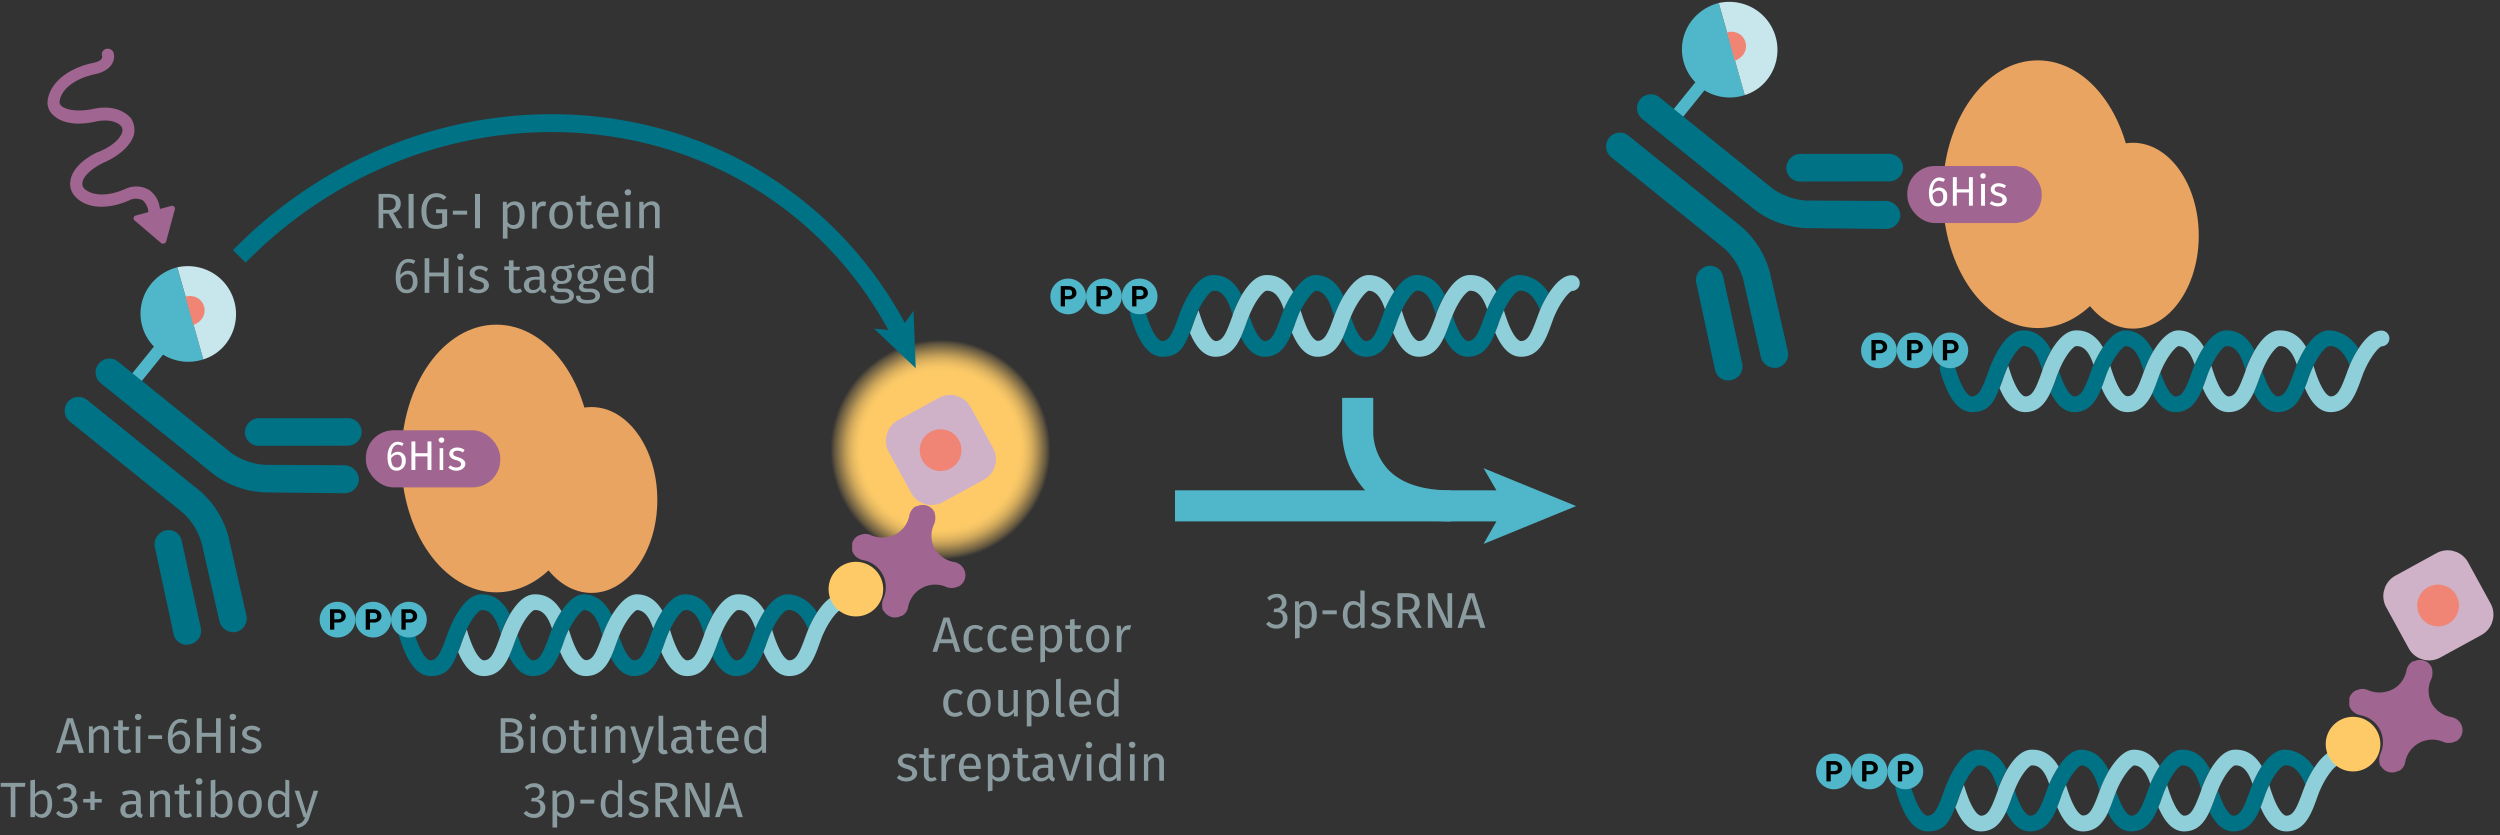 <svg id="Calque_1" data-name="Calque 1" xmlns="http://www.w3.org/2000/svg" xmlns:xlink="http://www.w3.org/1999/xlink" viewBox="0 0 700 233.8"><rect x="0" y="0" width="700" height="233.8" fill="#333333" stroke="none"/><defs><radialGradient id="Dégradé_sans_nom_31" cx="38.48" cy="38.48" r="38.48" gradientUnits="userSpaceOnUse"><stop offset="0.71" stop-color="#fdca67"/><stop offset="0.74" stop-color="#fdca67" stop-opacity="0.98"/><stop offset="0.78" stop-color="#fdca67" stop-opacity="0.91"/><stop offset="0.82" stop-color="#fdca67" stop-opacity="0.81"/><stop offset="0.86" stop-color="#fdca67" stop-opacity="0.66"/><stop offset="0.9" stop-color="#fdca67" stop-opacity="0.48"/><stop offset="0.95" stop-color="#fdca67" stop-opacity="0.25"/><stop offset="0.99" stop-color="#fdca67" stop-opacity="0"/></radialGradient><symbol id="fluorophore-donor-cryptate2" data-name="fluorophore-donor-cryptate2" viewBox="0 0 17.3 25.5"><path d="M1.8,3.3,7.7,7.5l2,1.4,6.2,4.4a8.7,8.7,0,0,1-6.2,3.9v7.2a1.1,1.1,0,0,1-2.2,0V17.1A8.5,8.5,0,0,1,0,8.6,8.9,8.9,0,0,1,1.8,3.3Z" fill="#4fb7c9"/><path d="M1.8,3.3A8.8,8.8,0,0,1,8.6,0a8.7,8.7,0,0,1,8.7,8.6,8.2,8.2,0,0,1-1.4,4.7Z" fill="#c7e7ec"/><path d="M6.3,6.5A2.7,2.7,0,0,1,8.5,5.3a2.6,2.6,0,0,1,2.6,2.6,3.4,3.4,0,0,1-.5,1.7" fill="#f08576"/></symbol><symbol id="antibody-blue" data-name="antibody-blue" viewBox="0 0 51.3 50.3"><path d="M21.2,50.3a2.5,2.5,0,0,1-2.5-2.5V21.5a12.1,12.1,0,0,0-2.1-6L7.5,4.1A2.7,2.7,0,0,1,8,.5a2.6,2.6,0,0,1,3.5.5l9,11.4a16.7,16.7,0,0,1,3.2,9.1V47.8A2.5,2.5,0,0,1,21.2,50.3Z" fill="#007286"/><path d="M12.6,22.5a2.5,2.5,0,0,1-1.9-.9L.6,9.1A2.5,2.5,0,0,1,.9,5.6a2.5,2.5,0,0,1,3.5.3L14.6,18.5a2.5,2.5,0,0,1-.4,3.5A3,3,0,0,1,12.6,22.5Z" fill="#007286"/><path d="M30.1,50.3a2.5,2.5,0,0,1-2.5-2.5V21.5a16.7,16.7,0,0,1,3.2-9.1L39.8,1A2.5,2.5,0,0,1,43.3.5a2.6,2.6,0,0,1,.4,3.6l-9,11.4a12.1,12.1,0,0,0-2.1,6V47.8A2.5,2.5,0,0,1,30.1,50.3Z" fill="#007286"/><path d="M38.6,22.5a2.7,2.7,0,0,1-1.5-.5,2.4,2.4,0,0,1-.4-3.5L46.8,5.9a2.5,2.5,0,0,1,3.5-.3,2.4,2.4,0,0,1,.4,3.5L40.6,21.6A2.5,2.5,0,0,1,38.6,22.5Z" fill="#007286"/></symbol><symbol id="fluorophore-emission-orange" data-name="fluorophore-emission-orange" viewBox="0 0 77 77"><path d="M74.2,52.7a38.5,38.5,0,1,1-21.5-50A38.4,38.4,0,0,1,74.2,52.7Z" fill="url(#Dégradé_sans_nom_31)"/></symbol><symbol id="fluorophore-acceptor-d2" data-name="fluorophore-acceptor-d2" viewBox="0 0 23.7 23.7"><path d="M22.3,15.3l-7,7a4.9,4.9,0,0,1-6.9,0l-7-7a4.9,4.9,0,0,1,0-6.9l7-7a4.9,4.9,0,0,1,6.9,0l7,7A4.9,4.9,0,0,1,22.3,15.3Z" fill="#d0b2c8"/><circle cx="11.8" cy="11.8" r="4.4" fill="#f08576"/></symbol><symbol id="protein-double-tag_2" data-name="protein-double-tag 2" viewBox="0 0 52.7 48.5"><ellipse cx="23.6" cy="24.2" rx="17.2" ry="24.2" fill="#e9a461"/><ellipse cx="40.8" cy="31.7" rx="11.9" ry="16.8" fill="#e9a461"/><rect y="19.1" width="24.3" height="10.32" rx="5" fill="#a06590"/></symbol><symbol id="stimulation" data-name="stimulation" viewBox="0 0 20.1 42.5"><path d="M12.7,20.4h-.3c-3.4-.4-5.3-1.7-5.9-2.7a1.5,1.5,0,0,1-.1-1.3h0s.9-2.1,5-2.3,6.9-1.6,8.1-3.6a3.5,3.5,0,0,0,.3-3.4c-1.5-3.4-5.9-5.3-11.2-5H8.5s-1.9.2-2.1-.8A1.2,1.2,0,0,0,5,0,1.3,1.3,0,0,0,3.9,1.5c.4,2.7,3.3,3.1,4.8,3,4.9-.3,7.9,1.5,8.7,3.4a1.1,1.1,0,0,1,0,1.1c-.6,1-2.8,2.2-6.2,2.4-5.5.3-6.9,3.4-7.2,3.9a4.5,4.5,0,0,0,.3,3.6c1.2,1.9,3.8,3.3,7.3,3.9h.1c3.4.6,5.2,1.9,5.6,2.9a1.5,1.5,0,0,1,0,1.3c-1,1.7-4,3.1-8.6,2.3H8.6a5.3,5.3,0,0,0-4.4,1.6,5.4,5.4,0,0,0-1.1,4.4H.6a.6.6,0,0,0-.5.9l3.5,6a.7.7,0,0,0,1.1.1l4.1-6a.6.6,0,0,0-.5-1H5.6a3.6,3.6,0,0,1,.5-2.7,3.2,3.2,0,0,1,2.3-.8c5.1.9,9.5-.5,11.1-3.6a3.8,3.8,0,0,0,.1-3.6C18.7,22.6,16.2,21.1,12.7,20.4Z" fill="#a06590"/></symbol><symbol id="adn3" data-name="adn3" viewBox="0 0 228.8 41.6"><path d="M108.9,0C101.3,0,97.7,5.6,95,12.3c-.7,1.7-1.4,3.6-2,5.4l-.4,1.1a45.1,45.1,0,0,1-2.1,4.9c-2.9,6.3-6.2,9.8-7.5,9.9h-.5c-5.1,0-7.6-6.4-9.2-11.9v-.2a64.4,64.4,0,0,1-4.6,10c2.4,4.9,6.7,10.1,14,10.1H83c4.6,0,8.5-4,11.4-8.4a56.5,56.5,0,0,0,4.7-9c.5-1.2.8-2.1,1-2.7l.4-1.1c3.1-8.6,4.8-12.4,8.4-12.4.4,0,3.6.4,7.6,12.3l.6-1.5.4-1.1c1-2.8,2-5.6,3.2-8.2C118,4.2,114.2,0,108.9,0Z" fill="#007286"/><path d="M56.9,0C49.3,0,45.7,5.6,43,12.3c-.7,1.7-1.4,3.6-2,5.4l-.4,1.1a45.1,45.1,0,0,1-2.1,4.9c-2.9,6.1-6.2,9.7-7.9,9.9s-6.5-.1-10.4-9.8a50.7,50.7,0,0,1-4.5,8.6c5.5,8.5,12.7,9.2,15,9.2h.7c4.1-.4,7.9-3.9,11-8.4a59.1,59.1,0,0,0,4.7-9l1-2.7.4-1.1C51.6,11.8,53.3,8,56.9,8c.4,0,3.7.4,7.8,13l.9-2.2.4-1.1c.9-2.6,1.9-5.2,3-7.7C66.2,4.5,62.4,0,56.9,0ZM30.7,33.6Z" fill="#007286"/><path d="M228.7,21.3v-.2C226,12.1,221.4,0,212.4,0s-11.2,5.6-13.9,12.3c-.7,1.7-1.4,3.6-2,5.4l-.4,1.1c-.7,1.8-1.3,3.4-2,4.9-3,6.3-6.3,9.8-7.6,9.9H186c-5.1,0-7.6-6.4-9.2-11.9v-.2a64.4,64.4,0,0,1-4.6,10c2.4,4.9,6.7,10.1,14,10.1h.5c9.4,0,15.9-16.7,17.1-20.1l.4-1.1c3.1-8.6,4.8-12.4,8.4-12.4.4,0,4.2.4,8.6,15.4h0a3.9,3.9,0,0,0,5,2.7A4,4,0,0,0,228.7,21.3Z" fill="#007286"/><path d="M160.4,0c-7.6,0-11.2,5.6-13.9,12.3-.7,1.7-1.4,3.6-2,5.4l-.4,1.1a34.8,34.8,0,0,1-2.1,4.8c-2.8,5.7-6.2,9.5-7.6,10-5-.1-7.5-6.4-9.1-11.9l-.2-.6c0-.2-.1-.4-.1-.6l-.4,1a60.1,60.1,0,0,1-4.4,9.4c2.4,5.1,6.7,10.7,14.3,10.7,4.1,0,8.1-3.8,11.3-8.6a54.8,54.8,0,0,0,4.8-8.9,27.7,27.7,0,0,0,1-2.6l.4-1.1c3.1-8.6,4.8-12.4,8.4-12.4.4,0,3.7.4,7.8,13l.9-2.2.4-1.1c.9-2.6,1.9-5.2,3-7.7C169.7,4.5,165.9,0,160.4,0Z" fill="#007286"/><path d="M29.9,0C20.3,0,17.1,9,14,17.7l-.4,1.1a28.8,28.8,0,0,1-1.3,3.1h0c-3,6.6-6.9,11.1-8.4,11.6a4,4,0,0,0,.1,8c4.3,0,8.4-4.1,11.7-9.2a50.7,50.7,0,0,0,4.5-8.6l.9-2.3.4-1.1C24.6,11.8,26.3,8,29.9,8c.4,0,4.1.4,8.6,15.4v.3a45.1,45.1,0,0,0,2.1-4.9l.4-1.1c.6-1.8,1.3-3.7,2-5.4C40.2,5.7,36.1,0,29.9,0Z" fill="#8fcfd9"/><path d="M81.9,0C75.2,0,71.6,4.4,69,10c-1.1,2.5-2.1,5.1-3,7.7l-.4,1.1L64.7,21c-3.2,8-7.3,12.4-8.7,12.6h-.5c-4.3,0-6.8-4.6-8.4-9.4a59.1,59.1,0,0,1-4.7,9c2.5,4.3,6.6,8.4,13.1,8.4H56c5.2,0,9.4-5,12.5-10.1a64.4,64.4,0,0,0,4.6-10v-.2l.3-.9C76.6,11.8,78.3,8,81.9,8c.4,0,4.1.4,8.6,15.4v.3a45.1,45.1,0,0,0,2.1-4.9l.4-1.1c.6-1.8,1.3-3.7,2-5.4C92.2,5.7,88.1,0,81.9,0Z" fill="#8fcfd9"/><path d="M133.4,0c-6.5,0-10.1,4.1-12.7,9.5-1.2,2.6-2.2,5.4-3.2,8.2l-.4,1.1-.6,1.5c-3,7.5-7.4,12.7-9.1,13.3-4.3-.1-6.7-4.7-8.3-9.4a56.5,56.5,0,0,1-4.7,9c2.6,4.4,6.6,8.4,13.1,8.4,4.7,0,9.2-5,12.7-10.7a60.1,60.1,0,0,0,4.4-9.4l.4-1h0c3.1-8.6,4.8-12.4,8.4-12.4.4,0,4.1.4,8.6,15.4v.2a34.8,34.8,0,0,0,2.1-4.8l.4-1.1c.6-1.8,1.3-3.7,2-5.4C143.7,5.7,139.6,0,133.4,0Z" fill="#8fcfd9"/><path d="M185.4,0c-6.7,0-10.3,4.4-12.9,10-1.1,2.5-2.1,5.1-3,7.7l-.4,1.1-.9,2.2c-3.2,8-7.3,12.4-8.7,12.6H159c-4.3,0-6.8-4.6-8.4-9.5a54.8,54.8,0,0,1-4.8,8.9c2.6,4.5,6.7,8.6,13.2,8.6h.5c5.2,0,9.4-5,12.5-10.1a64.4,64.4,0,0,0,4.6-10v-.2l.3-.9c3.1-8.6,4.8-12.4,8.4-12.4.4,0,4.2.4,8.6,15.4h0c0,.1,0,.1.1.2.7-1.5,1.3-3.1,2-4.9l.4-1.1c.6-1.8,1.3-3.7,2-5.4C195.7,5.7,191.6,0,185.4,0Z" fill="#8fcfd9"/></symbol><symbol id="avidine-violet" data-name="avidine-violet" viewBox="0 0 17.7 17.7"><path d="M12.8,6.7a4.2,4.2,0,0,1,0-3.8,2.8,2.8,0,0,0,0-1.8h0A2,2,0,0,0,10.1.2H9.9a2.1,2.1,0,0,0-1,1.4,4.2,4.2,0,0,1-2.2,3,4.6,4.6,0,0,1-3.8.1,2,2,0,0,0-1.7,0H1.1A2,2,0,0,0,.2,7.6h0a2.3,2.3,0,0,0,1.5,1,4.3,4.3,0,0,1,3.1,6.1,2.8,2.8,0,0,0,0,1.8h.1a2,2,0,0,0,2.7.8h.1a1.8,1.8,0,0,0,1-1.4,4.3,4.3,0,0,1,6-3.1,2.3,2.3,0,0,0,1.8-.1h.1a2,2,0,0,0,.8-2.7h0a2.1,2.1,0,0,0-1.5-1.1A4.4,4.4,0,0,1,12.8,6.7Z" fill="#a06590"/></symbol><symbol id="protein-yellow" data-name="protein-yellow" viewBox="0 0 17 17"><circle cx="8.5" cy="8.5" r="8.5" fill="#fdca67"/></symbol><symbol id="assay-nucleoside-triphosphate" data-name="assay-nucleoside-triphosphate" viewBox="0 0 10 10"><circle cx="5" cy="5" r="5" fill="#4fb7c9"/><path d="M4.1,5.8v2H2.9V2.1H5.2a2,2,0,0,1,1.1.3A1.4,1.4,0,0,1,7,3a1.9,1.9,0,0,1,.3,1,1.5,1.5,0,0,1-.6,1.3,2.1,2.1,0,0,1-1.6.5Zm0-.9H5.2l.7-.2A1.4,1.4,0,0,0,6.1,4a1.1,1.1,0,0,0-.2-.6.9.9,0,0,0-.7-.3H4.1Z"/></symbol></defs><path d="M360.2,168.7a2,2,0,0,1-1.8,2.1,2.2,2.2,0,0,1,2.1,2.3,2.9,2.9,0,0,1-3.2,2.9,3.4,3.4,0,0,1-2.8-1.3l.8-.7a2.7,2.7,0,0,0,2,.9,1.7,1.7,0,0,0,1.9-1.8c0-1.3-.7-1.7-1.9-1.7h-.7l.2-1h.4a1.6,1.6,0,0,0,1.7-1.6,1.4,1.4,0,0,0-1.5-1.5,2.5,2.5,0,0,0-1.9.9l-.7-.8a4,4,0,0,1,2.7-1.1A2.4,2.4,0,0,1,360.2,168.7Z" fill="#8b9ca0"/><path d="M368.7,172.1c0,2.2-1,3.9-2.9,3.9a2.2,2.2,0,0,1-1.9-.9v3.5l-1.3.2V168.4h1.1v1a2.7,2.7,0,0,1,2.2-1.1C367.9,168.3,368.7,169.8,368.7,172.1Zm-1.4,0c0-1.9-.5-2.8-1.7-2.8a2.2,2.2,0,0,0-1.7,1.1V174a1.7,1.7,0,0,0,1.6.9C366.7,174.9,367.3,174,367.3,172.1Z" fill="#8b9ca0"/><path d="M370.3,170.9h4V172h-4Z" fill="#8b9ca0"/><path d="M382.1,165.4v10.4H381v-1a2.7,2.7,0,0,1-2.2,1.2c-1.8,0-2.8-1.6-2.8-3.9s1.1-3.8,2.9-3.8a2.4,2.4,0,0,1,2,.9v-3.9Zm-1.3,8.5v-3.7a2.2,2.2,0,0,0-1.7-.9c-1.1,0-1.8.9-1.8,2.8s.6,2.8,1.7,2.8A2.2,2.2,0,0,0,380.8,173.9Z" fill="#8b9ca0"/><path d="M389.2,169.1l-.5.8a3.5,3.5,0,0,0-1.9-.6c-.9,0-1.4.4-1.4.9s.4.9,1.6,1.2,2.4,1,2.4,2.3-1.4,2.3-2.9,2.3a4.1,4.1,0,0,1-2.8-1l.7-.8a3.1,3.1,0,0,0,2.1.7c1,0,1.6-.4,1.6-1.1s-.4-1-1.8-1.4-2.2-1.1-2.2-2.1,1.1-2,2.6-2A3.9,3.9,0,0,1,389.2,169.1Z" fill="#8b9ca0"/><path d="M394.2,171.7h-1.5v4.1h-1.4v-9.7h2.6c2.4,0,3.6,1,3.6,2.8a2.6,2.6,0,0,1-2,2.6l2.6,4.3h-1.6Zm-.2-1c1.4,0,2.1-.5,2.1-1.8s-.7-1.7-2.2-1.7h-1.2v3.5Z" fill="#8b9ca0"/><path d="M406.6,175.8h-1.8l-3.9-8.2c0,.8.2,2,.2,3.8v4.4h-1.3v-9.7h1.7l4,8.3c0-.3-.2-1.8-.2-3v-5.3h1.3Z" fill="#8b9ca0"/><path d="M413.8,173.4h-3.7l-.7,2.4h-1.3l3-9.7h1.7l3.1,9.7h-1.4Zm-.3-1.1-1.5-5-1.6,5Z" fill="#8b9ca0"/><polygon points="441.3 141.7 415.4 131.1 419 137.3 329 137.3 329 146 419 146 415.4 152.3 441.3 141.7" fill="#4fb7c9"/><path d="M406.3,146c-10.4,0-18.4-2.8-23.8-8.4a25.1,25.1,0,0,1-6.7-16.7v-9.5h8.7v9.7a15.9,15.9,0,0,0,4.3,10.5c3.7,3.8,9.6,5.7,17.5,5.7Z" fill="#4fb7c9"/><path d="M21.4,208.4H17.7l-.7,2.4H15.7l3.1-9.7h1.6l3.1,9.7H22.1Zm-.3-1.1-1.5-5.1-1.5,5.1Z" fill="#8b9ca0"/><path d="M30.5,205.5v5.3H29.2v-5.1c0-1.1-.4-1.5-1.1-1.5s-1.4.6-1.9,1.3v5.3H24.9v-7.4H26v1.1a2.6,2.6,0,0,1,2.3-1.3A2.1,2.1,0,0,1,30.5,205.5Z" fill="#8b9ca0"/><path d="M36.8,210.4a2.7,2.7,0,0,1-1.7.6,1.9,1.9,0,0,1-2-2.1v-4.5H31.8v-1h1.3v-1.7h1.3v1.8h1.8l-.2,1H34.4v4.4c0,.7.2,1.1.9,1.1l1-.3Z" fill="#8b9ca0"/><path d="M39.6,200.7a.9.9,0,0,1-.9.9.8.8,0,0,1-.9-.9c0-.5.3-.8.9-.8A.8.8,0,0,1,39.6,200.7Zm-.3,10.1H38v-7.4h1.3Z" fill="#8b9ca0"/><path d="M41.5,205.9h3.9v1H41.5Z" fill="#8b9ca0"/><path d="M53.2,207.6a3.1,3.1,0,0,1-3,3.4c-2.3,0-3.2-1.9-3.2-4.6s1.4-5.1,3.6-5.1a3.8,3.8,0,0,1,1.9.5l-.5.9a2.3,2.3,0,0,0-1.4-.4c-1.4,0-2.2,1.4-2.3,3.6a2.7,2.7,0,0,1,2.3-1.3A2.7,2.7,0,0,1,53.2,207.6Zm-1.3,0c0-1.4-.7-2-1.5-2a2.7,2.7,0,0,0-2.1,1.3c.1,2.1.6,3,1.9,3S51.9,209,51.9,207.6Z" fill="#8b9ca0"/><path d="M60.5,206.3h-4v4.5H55.1v-9.7h1.4v4.1h4v-4.1h1.3v9.7H60.5Z" fill="#8b9ca0"/><path d="M66.1,200.7a.9.9,0,0,1-.9.9.8.8,0,0,1-.9-.9c0-.5.3-.8.9-.8A.8.8,0,0,1,66.1,200.7Zm-.3,10.1H64.5v-7.4h1.3Z" fill="#8b9ca0"/><path d="M72.9,204.1l-.5.8a3.5,3.5,0,0,0-1.9-.6c-.9,0-1.4.3-1.4.9s.4.9,1.6,1.2,2.5,1,2.5,2.3-1.5,2.3-3,2.3a4.2,4.2,0,0,1-2.7-1l.6-.8a3.1,3.1,0,0,0,2.1.7c1,0,1.6-.4,1.6-1.1s-.4-1-1.8-1.4-2.2-1.1-2.2-2.1,1.1-2.1,2.6-2.1A3.5,3.5,0,0,1,72.9,204.1Z" fill="#8b9ca0"/><path d="M7,220.3H4.3v8.5H3v-8.5H.2v-1.1H7.1Z" fill="#8b9ca0"/><path d="M14.6,225.1c0,2.3-1.1,3.9-2.9,3.9a2.4,2.4,0,0,1-1.9-1v.8H8.5V218.5l1.3-.2v4.1a2.5,2.5,0,0,1,2.1-1.1C13.6,221.3,14.6,222.7,14.6,225.1Zm-1.3,0c0-2.1-.7-2.8-1.8-2.8a2.3,2.3,0,0,0-1.7,1.1V227a2,2,0,0,0,1.6,1C12.5,228,13.3,227.1,13.3,225.1Z" fill="#8b9ca0"/><path d="M21.4,221.7a2.2,2.2,0,0,1-1.9,2.2,2.2,2.2,0,0,1,2.2,2.2,2.9,2.9,0,0,1-3.2,2.9,3.3,3.3,0,0,1-2.8-1.3l.7-.7a2.5,2.5,0,0,0,2,.9,1.7,1.7,0,0,0,1.9-1.8c0-1.3-.7-1.7-1.8-1.7h-.7v-1h.5a1.5,1.5,0,0,0,1.7-1.6c0-.9-.6-1.4-1.6-1.4a2.5,2.5,0,0,0-1.9.8l-.7-.8a4,4,0,0,1,2.7-1.1C20.4,219.3,21.4,220.4,21.4,221.7Z" fill="#8b9ca0"/><path d="M26.5,223.7h2v1h-2v2.1H25.3v-2.1h-2v-1h2v-2.1h1.2Z" fill="#8b9ca0"/><path d="M40,228.1l-.3.9a1.6,1.6,0,0,1-1.5-1.1A2.4,2.4,0,0,1,36,229a2.1,2.1,0,0,1-2.3-2.2c0-1.6,1.2-2.5,3.2-2.5h1.2v-.5c0-1.1-.6-1.5-1.6-1.5l-2,.4-.3-.9a6,6,0,0,1,2.6-.5c1.7,0,2.6.9,2.6,2.4v3.4C39.4,227.7,39.6,228,40,228.1Zm-1.9-1.2v-1.7h-1c-1.4,0-2,.5-2,1.5s.4,1.3,1.2,1.3A1.9,1.9,0,0,0,38.1,226.9Z" fill="#8b9ca0"/><path d="M47.6,223.5v5.3H46.3v-5.1c0-1.1-.5-1.4-1.2-1.4a2.3,2.3,0,0,0-1.9,1.3v5.2H42v-7.4h1.1v1.1a2.7,2.7,0,0,1,2.2-1.2A2,2,0,0,1,47.6,223.5Z" fill="#8b9ca0"/><path d="M53.8,228.5a3,3,0,0,1-1.6.5,1.8,1.8,0,0,1-2-2.1v-4.5H48.9v-1h1.3v-1.6l1.3-.2v1.8h1.7v1H51.5v4.4c0,.8.2,1.1.9,1.1a1.6,1.6,0,0,0,.9-.3Z" fill="#8b9ca0"/><path d="M56.7,218.8a.9.9,0,0,1-1,.9.9.9,0,0,1,0-1.8A.9.9,0,0,1,56.7,218.8Zm-.3,10H55.1v-7.4h1.3Z" fill="#8b9ca0"/><path d="M65.1,225.1c0,2.3-1.1,3.9-2.9,3.9a2.6,2.6,0,0,1-2-1v.8H59V218.5l1.3-.2v4.1a2.5,2.5,0,0,1,2.1-1.1C64,221.3,65.1,222.7,65.1,225.1Zm-1.4,0c0-2.1-.7-2.8-1.7-2.8a2.1,2.1,0,0,0-1.7,1.1V227a1.8,1.8,0,0,0,1.6,1C63,228,63.7,227.1,63.7,225.1Z" fill="#8b9ca0"/><path d="M73.3,225.1c0,2.3-1.2,3.9-3.3,3.9s-3.3-1.5-3.3-3.9,1.2-3.8,3.3-3.8S73.3,222.8,73.3,225.1Zm-5.2,0c0,2,.7,2.9,1.9,2.9s1.9-.9,1.9-2.9-.7-2.8-1.9-2.8S68.1,223.2,68.1,225.1Z" fill="#8b9ca0"/><path d="M81,218.5v10.3H79.9v-1a2.6,2.6,0,0,1-2.1,1.2c-1.8,0-2.8-1.5-2.8-3.8s1.1-3.9,2.9-3.9a2.9,2.9,0,0,1,2,.9v-3.9Zm-1.2,8.4v-3.6a2.2,2.2,0,0,0-1.7-1c-1.2,0-1.8.9-1.8,2.8s.6,2.9,1.6,2.9A2.1,2.1,0,0,0,79.8,226.9Z" fill="#8b9ca0"/><path d="M86.6,228.9a3.8,3.8,0,0,1-3.4,2.9l-.2-1a2.5,2.5,0,0,0,2.4-2H85l-2.5-7.4h1.3l2,6.5,2-6.5h1.3Z" fill="#8b9ca0"/><path d="M146.6,208c0,2.1-1.5,2.8-3.8,2.8h-2.6v-9.7h2.2c2.4,0,3.8.8,3.8,2.5a2.1,2.1,0,0,1-1.8,2.1C145.5,205.9,146.6,206.4,146.6,208Zm-5.1-5.8v3h1.4c1.1,0,2-.5,2-1.5s-.9-1.5-2.3-1.5Zm3.7,5.8c0-1.3-1-1.8-2.1-1.8h-1.6v3.5h1.3C144.2,209.7,145.2,209.4,145.2,208Z" fill="#8b9ca0"/><path d="M150.1,200.7a.9.9,0,1,1-1.8,0,.9.9,0,0,1,1.8,0Zm-.3,10.1h-1.2v-7.4h1.2Z" fill="#8b9ca0"/><path d="M158.5,207.1c0,2.3-1.2,3.9-3.3,3.9s-3.3-1.6-3.3-3.9,1.2-3.9,3.3-3.9S158.5,204.7,158.5,207.1Zm-5.2,0c0,1.9.7,2.8,1.9,2.8s1.9-.9,1.9-2.8-.6-2.8-1.9-2.8S153.3,205.2,153.3,207.1Z" fill="#8b9ca0"/><path d="M164.4,210.4a2.7,2.7,0,0,1-1.7.6,1.9,1.9,0,0,1-2-2.1v-4.5h-1.3v-1h1.3v-1.7H162v1.8h1.8l-.2,1H162v4.4c0,.7.2,1.1.9,1.1l1-.3Z" fill="#8b9ca0"/><path d="M167.2,200.7a.9.9,0,0,1-.9.9.8.8,0,0,1-.9-.9c0-.5.3-.8.9-.8A.8.8,0,0,1,167.2,200.7Zm-.3,10.1h-1.3v-7.4h1.3Z" fill="#8b9ca0"/><path d="M175.1,205.5v5.3h-1.3v-5.1c0-1.1-.4-1.5-1.1-1.5a2.5,2.5,0,0,0-1.9,1.3v5.3h-1.3v-7.4h1.1v1.1a2.6,2.6,0,0,1,2.3-1.3A2.1,2.1,0,0,1,175.1,205.5Z" fill="#8b9ca0"/><path d="M180.6,210.8a3.8,3.8,0,0,1-3.4,3l-.2-1a2.7,2.7,0,0,0,2.4-2h-.5l-2.4-7.4h1.3l2,6.4,1.9-6.4h1.4Z" fill="#8b9ca0"/><path d="M184.4,209.3v-8.9h1.3v9c0,.4.1.6.5.6h.4l.4.9a1.9,1.9,0,0,1-1,.3A1.5,1.5,0,0,1,184.4,209.3Z" fill="#8b9ca0"/><path d="M194.2,210.1l-.3.9a1.6,1.6,0,0,1-1.5-1.2,2.5,2.5,0,0,1-2.2,1.2,2.2,2.2,0,0,1-2.3-2.3c0-1.6,1.2-2.4,3.2-2.4h1.2v-.6c0-1-.5-1.4-1.6-1.4a5.8,5.8,0,0,0-2,.4l-.3-1a8,8,0,0,1,2.6-.5c1.8,0,2.6.9,2.6,2.5v3.4A.9.9,0,0,0,194.2,210.1Zm-1.9-1.3v-1.7h-1c-1.3,0-2,.5-2,1.6s.4,1.3,1.2,1.3A1.9,1.9,0,0,0,192.3,208.8Z" fill="#8b9ca0"/><path d="M199.9,210.4a2.5,2.5,0,0,1-1.6.6,1.9,1.9,0,0,1-2-2.1v-4.5H195v-1h1.3v-1.7h1.3v1.8h1.7v1h-1.6v4.4c0,.7.2,1.1.9,1.1a1.6,1.6,0,0,0,.9-.3Z" fill="#8b9ca0"/><path d="M206.8,207.5h-4.7c.1,1.7.9,2.4,2,2.4a3.3,3.3,0,0,0,1.9-.6l.6.7a4.2,4.2,0,0,1-2.6,1c-2.1,0-3.3-1.5-3.3-3.8s1.2-4,3.1-4,3,1.4,3,3.7Zm-1.2-1c0-1.4-.6-2.2-1.8-2.2s-1.6.6-1.7,2.3h3.5Z" fill="#8b9ca0"/><path d="M214.5,200.4v10.4h-1.1v-1a2.7,2.7,0,0,1-2.2,1.2c-1.8,0-2.8-1.6-2.8-3.9s1.1-3.9,2.9-3.9a2.7,2.7,0,0,1,2,.9v-3.8Zm-1.3,8.4v-3.6a1.9,1.9,0,0,0-1.7-.9c-1.1,0-1.8.9-1.8,2.8s.6,2.8,1.7,2.8A2.1,2.1,0,0,0,213.2,208.8Z" fill="#8b9ca0"/><path d="M152.4,221.7a2.2,2.2,0,0,1-1.9,2.2,2.2,2.2,0,0,1,2.2,2.2,2.9,2.9,0,0,1-3.2,2.9,3.6,3.6,0,0,1-2.9-1.3l.8-.7a2.5,2.5,0,0,0,2,.9,1.7,1.7,0,0,0,1.9-1.8c0-1.3-.7-1.7-1.8-1.7h-.8l.2-1h.5a1.5,1.5,0,0,0,1.7-1.6c0-.9-.6-1.4-1.6-1.4a2.5,2.5,0,0,0-1.9.8l-.7-.8a4,4,0,0,1,2.7-1.1C151.4,219.3,152.4,220.4,152.4,221.7Z" fill="#8b9ca0"/><path d="M160.8,225.1c0,2.3-1,3.9-2.9,3.9a2.6,2.6,0,0,1-1.9-.8v3.5h-1.3V221.4h1.1v1a2.9,2.9,0,0,1,2.2-1.1C160.1,221.3,160.8,222.8,160.8,225.1Zm-1.4,0c0-1.9-.5-2.8-1.6-2.8a2.5,2.5,0,0,0-1.8,1.1V227a1.9,1.9,0,0,0,1.6.9C158.8,227.9,159.4,227.1,159.4,225.1Z" fill="#8b9ca0"/><path d="M162.5,223.9h3.9V225h-3.9Z" fill="#8b9ca0"/><path d="M174.2,218.5v10.3h-1.1v-1a2.6,2.6,0,0,1-2.1,1.2c-1.8,0-2.8-1.5-2.8-3.8s1.1-3.9,2.9-3.9a2.9,2.9,0,0,1,2,.9v-3.9Zm-1.2,8.4v-3.6a2.2,2.2,0,0,0-1.8-1c-1.1,0-1.7.9-1.7,2.8s.6,2.9,1.6,2.9A2.1,2.1,0,0,0,173,226.9Z" fill="#8b9ca0"/><path d="M181.4,222.1l-.6.8a3.3,3.3,0,0,0-1.9-.6c-.8,0-1.4.4-1.4,1s.4.8,1.6,1.2,2.5,1,2.5,2.3-1.4,2.2-2.9,2.2a3.8,3.8,0,0,1-2.8-1l.7-.8a3,3,0,0,0,2,.8c1,0,1.6-.5,1.6-1.2s-.3-1-1.8-1.3-2.2-1.2-2.2-2.2,1.1-2,2.7-2A4.1,4.1,0,0,1,181.4,222.1Z" fill="#8b9ca0"/><path d="M186.3,224.7h-1.5v4.1h-1.3v-9.6H186c2.4,0,3.7.9,3.7,2.7a2.5,2.5,0,0,1-2.1,2.6l2.6,4.3h-1.6Zm-.2-1c1.4,0,2.2-.5,2.2-1.8s-.7-1.7-2.3-1.7h-1.2v3.5Z" fill="#8b9ca0"/><path d="M198.7,228.8h-1.8l-3.9-8.2a30.5,30.5,0,0,1,.2,3.8v4.4h-1.3v-9.6h1.8l3.9,8.2c0-.2-.1-1.8-.1-3v-5.2h1.2Z" fill="#8b9ca0"/><path d="M205.9,226.4h-3.6l-.8,2.4h-1.3l3.1-9.6H205l3,9.6h-1.4Zm-.3-1.1-1.5-5-1.5,5Z" fill="#8b9ca0"/><path d="M108.8,59.8h-1.5v4.1H106V54.3h2.5c2.4,0,3.7.9,3.7,2.7a2.5,2.5,0,0,1-2.1,2.6l2.6,4.3h-1.6Zm-.2-1c1.4,0,2.2-.5,2.2-1.8s-.7-1.7-2.3-1.7h-1.2v3.5Z" fill="#8b9ca0"/><path d="M115.8,63.9h-1.4V54.3h1.4Z" fill="#8b9ca0"/><path d="M125,55.2l-.8.8a2.6,2.6,0,0,0-2.1-.8c-1.4,0-2.7,1-2.7,3.9s.9,3.9,2.6,3.9a3.7,3.7,0,0,0,1.8-.4V59.7h-1.7V58.6h3.1v4.6a5.4,5.4,0,0,1-3.1.9c-2.5,0-4.1-1.7-4.1-5s2-5,4.2-5A4,4,0,0,1,125,55.2Z" fill="#8b9ca0"/><path d="M126.8,59h4v1.1h-4Z" fill="#8b9ca0"/><path d="M134.4,63.9H133V54.3h1.4Z" fill="#8b9ca0"/><path d="M146.9,60.2c0,2.3-1,3.9-2.9,3.9a2.4,2.4,0,0,1-1.9-.8v3.5h-1.3V56.5h1.1v1a2.7,2.7,0,0,1,2.2-1.1C146.1,56.4,146.9,57.9,146.9,60.2Zm-1.4,0c0-1.9-.6-2.8-1.7-2.8a2.5,2.5,0,0,0-1.7,1.1v3.6a1.7,1.7,0,0,0,1.6.9C144.9,63,145.5,62.2,145.5,60.2Z" fill="#8b9ca0"/><path d="M152.9,56.5l-.2,1.2H152c-.9,0-1.4.7-1.7,2.1v4.2H149V56.5h1.1V58a2.1,2.1,0,0,1,2-1.6Z" fill="#8b9ca0"/><path d="M160.4,60.2c0,2.3-1.2,3.9-3.3,3.9s-3.3-1.5-3.3-3.9,1.3-3.8,3.4-3.8S160.4,57.9,160.4,60.2Zm-5.2,0c0,2,.7,2.9,1.9,2.9s1.9-.9,1.9-2.9-.6-2.8-1.8-2.8S155.2,58.3,155.2,60.2Z" fill="#8b9ca0"/><path d="M166.3,63.6a3.1,3.1,0,0,1-1.7.5,1.9,1.9,0,0,1-2-2.1V57.5h-1.2v-1h1.2V54.9l1.3-.2v1.8h1.8l-.2,1h-1.6v4.4c0,.8.3,1.1.9,1.1l1-.3Z" fill="#8b9ca0"/><path d="M173.2,60.7h-4.7c.1,1.7.9,2.3,1.9,2.3a3.6,3.6,0,0,0,2-.6l.5.8a4.3,4.3,0,0,1-2.6.9c-2,0-3.2-1.5-3.2-3.8s1.1-3.9,3-3.9,3.1,1.4,3.1,3.6Zm-1.3-1.1c0-1.4-.6-2.2-1.7-2.2s-1.7.7-1.7,2.3h3.4Z" fill="#8b9ca0"/><path d="M176.7,53.9c0,.5-.3.8-.9.8a.8.8,0,0,1-.9-.8.9.9,0,0,1,.9-.9A.8.8,0,0,1,176.7,53.9Zm-.2,10h-1.3V56.5h1.3Z" fill="#8b9ca0"/><path d="M184.7,58.6v5.3h-1.3V58.8c0-1.1-.5-1.4-1.2-1.4a2.3,2.3,0,0,0-1.9,1.3v5.2H179V56.5h1.2v1.1a2.7,2.7,0,0,1,2.2-1.2A2,2,0,0,1,184.7,58.6Z" fill="#8b9ca0"/><path d="M116.9,78.8a3,3,0,0,1-3,3.3c-2.3,0-3.1-1.8-3.1-4.5s1.3-5.1,3.5-5.1a4.2,4.2,0,0,1,2,.5l-.5.9a2.8,2.8,0,0,0-1.5-.4c-1.4,0-2.2,1.4-2.2,3.5a2.6,2.6,0,0,1,2.2-1.2C115.7,75.8,116.9,76.8,116.9,78.8Zm-1.3,0c0-1.5-.6-2-1.5-2a2.4,2.4,0,0,0-2,1.3c0,2.1.6,3,1.8,3S115.6,80.2,115.6,78.8Z" fill="#8b9ca0"/><path d="M124.3,77.4h-4.1V82h-1.3V72.3h1.3v4h4.1v-4h1.3V82h-1.3Z" fill="#8b9ca0"/><path d="M129.8,71.9a.8.8,0,0,1-.9.9.9.9,0,1,1,0-1.8A.8.8,0,0,1,129.8,71.9ZM129.6,82h-1.3V74.6h1.3Z" fill="#8b9ca0"/><path d="M136.7,75.3l-.6.8a2.8,2.8,0,0,0-1.9-.7c-.8,0-1.3.4-1.3,1s.4.9,1.6,1.2,2.4,1,2.4,2.3-1.4,2.2-2.9,2.2a4.2,4.2,0,0,1-2.8-.9l.7-.8a3.8,3.8,0,0,0,2.1.7c.9,0,1.5-.4,1.5-1.1s-.3-1-1.7-1.4-2.3-1.1-2.3-2.2,1.2-2,2.7-2A3.7,3.7,0,0,1,136.7,75.3Z" fill="#8b9ca0"/><path d="M146.2,81.6a2.6,2.6,0,0,1-1.7.5,1.9,1.9,0,0,1-2-2.1V75.6h-1.3v-1h1.3V72.9h1.3v1.8h1.8l-.2,1h-1.6V80c0,.7.2,1.1.9,1.1l1-.3Z" fill="#8b9ca0"/><path d="M153,81.2l-.3.9c-.7-.1-1.2-.3-1.4-1.1a2.5,2.5,0,0,1-2.2,1.1,2.2,2.2,0,0,1-2.4-2.2c0-1.6,1.2-2.4,3.3-2.4h1.1v-.6c0-1-.5-1.4-1.5-1.4a5.1,5.1,0,0,0-2,.4l-.4-1a9.1,9.1,0,0,1,2.6-.5c1.8,0,2.6.9,2.6,2.5v3.3C152.4,80.9,152.6,81.1,153,81.2ZM151.1,80V78.3h-1c-1.3,0-2,.5-2,1.5s.4,1.4,1.3,1.4A1.9,1.9,0,0,0,151.1,80Z" fill="#8b9ca0"/><path d="M161,74.9a7.2,7.2,0,0,1-2.2.2,2,2,0,0,1,1.3,1.9c0,1.5-1,2.5-2.8,2.5h-.9a.8.8,0,0,0-.4.7c0,.3.2.6,1,.6h1.2c1.5,0,2.5.8,2.5,2s-1.2,2.2-3.5,2.2-3.1-.7-3.1-2.2h1.1c0,.8.4,1.2,2,1.2s2.2-.4,2.2-1.1-.6-1.1-1.5-1.1h-1.2c-1.3,0-1.9-.6-1.9-1.4a1.9,1.9,0,0,1,.8-1.3,2.1,2.1,0,0,1-1.2-2,2.6,2.6,0,0,1,2.8-2.6,6.8,6.8,0,0,0,3.4-.6ZM155.7,77a1.5,1.5,0,0,0,1.6,1.7c1,0,1.5-.7,1.5-1.7s-.5-1.7-1.6-1.7S155.7,76,155.7,77Z" fill="#8b9ca0"/><path d="M168.3,74.9a7.8,7.8,0,0,1-2.2.2,2,2,0,0,1,1.3,1.9c0,1.5-1,2.5-2.8,2.5h-.9a.7.7,0,0,0-.4.7c0,.3.2.6,1,.6h1.1c1.5,0,2.6.8,2.6,2s-1.2,2.2-3.5,2.2-3.2-.7-3.2-2.2h1.2c0,.8.4,1.2,2,1.2s2.2-.4,2.2-1.1-.6-1.1-1.5-1.1H164c-1.3,0-1.9-.6-1.9-1.4a1.9,1.9,0,0,1,.8-1.3,2.1,2.1,0,0,1-1.2-2,2.6,2.6,0,0,1,2.8-2.6,7.1,7.1,0,0,0,3.4-.6ZM163,77c0,1,.5,1.7,1.5,1.7a1.6,1.6,0,0,0,1.6-1.7c0-1.1-.5-1.7-1.6-1.7S163,76,163,77Z" fill="#8b9ca0"/><path d="M175.1,78.7h-4.7c.2,1.7,1,2.4,2,2.4a2.8,2.8,0,0,0,1.9-.7l.6.8a3.9,3.9,0,0,1-2.6.9c-2,0-3.2-1.4-3.2-3.7s1.1-4,3-4,3.1,1.4,3.1,3.7A1.3,1.3,0,0,1,175.1,78.7Zm-1.2-1c0-1.5-.6-2.3-1.7-2.3s-1.7.7-1.8,2.4h3.5Z" fill="#8b9ca0"/><path d="M182.9,71.6V82h-1.2V80.9a2.4,2.4,0,0,1-2.1,1.2c-1.8,0-2.8-1.5-2.8-3.8s1.1-3.9,2.9-3.9a2.9,2.9,0,0,1,2,.9V71.5ZM181.6,80V76.4a2.2,2.2,0,0,0-1.7-1c-1.2,0-1.8,1-1.8,2.9s.6,2.8,1.6,2.8A2.1,2.1,0,0,0,181.6,80Z" fill="#8b9ca0"/><path d="M266.8,180.1h-3.7l-.7,2.4h-1.3l3.1-9.6h1.6l3.1,9.6h-1.4Zm-.3-1.1-1.5-5-1.5,5Z" fill="#8b9ca0"/><path d="M275.3,175.8l-.6.8a2.5,2.5,0,0,0-1.6-.6c-1.2,0-1.9.9-1.9,2.9s.7,2.7,1.9,2.7a2.7,2.7,0,0,0,1.6-.6l.6.9a3.8,3.8,0,0,1-2.3.8c-2,0-3.2-1.4-3.2-3.8S271,175,273,175A3.2,3.2,0,0,1,275.3,175.8Z" fill="#8b9ca0"/><path d="M282,175.8l-.6.8a2.5,2.5,0,0,0-1.6-.6c-1.2,0-1.9.9-1.9,2.9s.7,2.7,1.9,2.7a2.7,2.7,0,0,0,1.6-.6l.6.9a3.8,3.8,0,0,1-2.3.8c-2,0-3.2-1.4-3.2-3.8s1.2-3.9,3.2-3.9A3.2,3.2,0,0,1,282,175.8Z" fill="#8b9ca0"/><path d="M289.3,179.3h-4.7c.1,1.7.9,2.3,2,2.3a3.5,3.5,0,0,0,1.9-.6l.5.8a4.2,4.2,0,0,1-2.5.9c-2.1,0-3.3-1.5-3.3-3.8s1.2-3.9,3.1-3.9,3,1.3,3,3.6Zm-1.3-1.1c0-1.4-.5-2.2-1.7-2.2s-1.6.7-1.7,2.3H288Z" fill="#8b9ca0"/><path d="M297.4,178.8c0,2.3-1,3.9-2.9,3.9a2.3,2.3,0,0,1-1.9-.9v3.5l-1.3.2V175.1h1.1v1a2.8,2.8,0,0,1,2.2-1.1C296.6,175,297.4,176.5,297.4,178.8Zm-1.4,0c0-1.9-.5-2.8-1.6-2.8a2.2,2.2,0,0,0-1.8,1.1v3.6a1.8,1.8,0,0,0,1.6.9C295.4,181.6,296,180.7,296,178.8Z" fill="#8b9ca0"/><path d="M303.3,182.2a3.4,3.4,0,0,1-1.7.5,1.9,1.9,0,0,1-2-2.1v-4.5h-1.3v-1h1.3v-1.6l1.3-.2v1.8h1.8l-.2,1h-1.6v4.4c0,.8.3,1.1.9,1.1l1-.3Z" fill="#8b9ca0"/><path d="M310.6,178.8c0,2.3-1.2,3.9-3.2,3.9s-3.3-1.5-3.3-3.9,1.2-3.8,3.3-3.8S310.6,176.5,310.6,178.8Zm-5.1,0c0,1.9.6,2.8,1.9,2.8s1.9-.9,1.9-2.8-.7-2.8-1.9-2.8S305.5,176.9,305.5,178.8Z" fill="#8b9ca0"/><path d="M316.7,175l-.3,1.3h-.6q-1.4,0-1.8,2.1v4.2h-1.3v-7.4h1.1l.2,1.5c.4-1.1,1-1.6,1.9-1.6Z" fill="#8b9ca0"/><path d="M269.6,193.8l-.6.8a2.4,2.4,0,0,0-1.6-.5c-1.1,0-1.9.9-1.9,2.8s.8,2.7,1.9,2.7a3,3,0,0,0,1.6-.5l.6.8a3.5,3.5,0,0,1-2.2.8c-2,0-3.3-1.4-3.3-3.8s1.3-3.9,3.3-3.9A3.2,3.2,0,0,1,269.6,193.8Z" fill="#8b9ca0"/><path d="M277.4,196.9c0,2.2-1.2,3.8-3.3,3.8s-3.3-1.5-3.3-3.8,1.2-3.9,3.3-3.9S277.4,194.5,277.4,196.9Zm-5.2,0c0,1.9.7,2.8,1.9,2.8s1.9-.9,1.9-2.8-.6-2.9-1.9-2.9S272.2,194.9,272.2,196.9Z" fill="#8b9ca0"/><path d="M285,200.6h-1.1v-1.2a2.6,2.6,0,0,1-2.3,1.3,2,2,0,0,1-2.1-2.2v-5.3h1.3v5.1c0,1,.3,1.4,1.1,1.4a2.3,2.3,0,0,0,1.9-1.3v-5.2H285Z" fill="#8b9ca0"/><path d="M293.7,196.9c0,2.2-1,3.8-2.9,3.8a2.4,2.4,0,0,1-2-.8v3.5h-1.3V193.2h1.2v1a2.5,2.5,0,0,1,2.1-1.2C292.9,193,293.7,194.5,293.7,196.9Zm-1.4,0c0-2-.6-2.9-1.7-2.9a2.3,2.3,0,0,0-1.8,1.2v3.6a2.2,2.2,0,0,0,1.7.9C291.6,199.7,292.3,198.8,292.3,196.9Z" fill="#8b9ca0"/><path d="M295.7,199.1v-8.9l1.3-.2v9.1c0,.4.1.6.4.6h.5l.3.9-1,.2A1.4,1.4,0,0,1,295.7,199.1Z" fill="#8b9ca0"/><path d="M305.5,197.3h-4.8c.2,1.7,1,2.4,2,2.4a3.1,3.1,0,0,0,2-.7l.5.8a3.7,3.7,0,0,1-2.6.9c-2,0-3.2-1.4-3.2-3.8s1.1-3.9,3-3.9,3.1,1.4,3.1,3.6Zm-1.3-1c0-1.5-.6-2.3-1.7-2.3s-1.7.7-1.8,2.4h3.5Z" fill="#8b9ca0"/><path d="M313.2,190.2v10.4H312v-1.1a2.4,2.4,0,0,1-2.1,1.2c-1.8,0-2.8-1.5-2.8-3.8s1.1-3.9,2.9-3.9a2.7,2.7,0,0,1,2,.9V190Zm-1.3,8.4V195a2.2,2.2,0,0,0-1.7-1c-1.1,0-1.8,1-1.8,2.9s.6,2.8,1.7,2.8A2.1,2.1,0,0,0,311.9,198.6Z" fill="#8b9ca0"/><path d="M256.6,211.9l-.6.8a3.3,3.3,0,0,0-1.9-.6c-.8,0-1.4.3-1.4.9s.4.9,1.6,1.2,2.5,1,2.5,2.3-1.4,2.3-2.9,2.3a3.8,3.8,0,0,1-2.8-1l.7-.8a2.7,2.7,0,0,0,2,.7c1,0,1.6-.4,1.6-1.1s-.4-1-1.8-1.4-2.2-1.1-2.2-2.1,1.1-2.1,2.7-2.1A4.2,4.2,0,0,1,256.6,211.9Z" fill="#8b9ca0"/><path d="M262.3,218.3a3,3,0,0,1-1.6.5,1.9,1.9,0,0,1-2-2.1v-4.5h-1.3v-1h1.3v-1.7H260v1.8h1.7v1H260v4.4c0,.7.2,1.1.8,1.1a1.7,1.7,0,0,0,1-.3Z" fill="#8b9ca0"/><path d="M267.5,211.1l-.2,1.3h-.6c-1,0-1.5.7-1.8,2.1v4.2h-1.3v-7.4h1.1v1.5a2.2,2.2,0,0,1,2-1.7Z" fill="#8b9ca0"/><path d="M274.6,215.3h-4.8c.2,1.8,1,2.4,2,2.4a3.6,3.6,0,0,0,2-.6l.5.7a3.8,3.8,0,0,1-2.6,1c-2,0-3.2-1.5-3.2-3.8s1.1-4,3-4,3.1,1.4,3.1,3.7Zm-1.3-1c0-1.4-.6-2.2-1.7-2.2s-1.7.7-1.8,2.3h3.5Z" fill="#8b9ca0"/><path d="M282.7,214.9c0,2.2-1,3.9-2.9,3.9a2.2,2.2,0,0,1-1.9-.9v3.5l-1.3.2V211.2h1.1v1A2.7,2.7,0,0,1,280,211C281.9,211,282.7,212.6,282.7,214.9Zm-1.4,0c0-1.9-.5-2.8-1.7-2.8a2.2,2.2,0,0,0-1.7,1.1v3.6a1.7,1.7,0,0,0,1.6.9C280.7,217.7,281.3,216.8,281.3,214.9Z" fill="#8b9ca0"/><path d="M288.6,218.3a3.4,3.4,0,0,1-1.7.5,1.9,1.9,0,0,1-2-2.1v-4.5h-1.3v-1h1.3v-1.7h1.3v1.8h1.7v1h-1.6v4.4c0,.7.2,1.1.9,1.1l1-.3Z" fill="#8b9ca0"/><path d="M295.4,217.9l-.3.9a1.5,1.5,0,0,1-1.4-1.1,2.8,2.8,0,0,1-2.2,1.1,2.2,2.2,0,0,1-2.4-2.3c0-1.5,1.2-2.4,3.3-2.4h1.1v-.5c0-1.1-.5-1.5-1.5-1.5a5.1,5.1,0,0,0-2,.4l-.4-1a9.1,9.1,0,0,1,2.6-.5,2.3,2.3,0,0,1,2.6,2.5v3.4A.9.9,0,0,0,295.4,217.9Zm-1.9-1.3V215h-1c-1.3,0-2,.5-2,1.5a1.2,1.2,0,0,0,1.3,1.3A1.9,1.9,0,0,0,293.5,216.6Z" fill="#8b9ca0"/><path d="M300.3,218.6h-1.5l-2.6-7.4h1.4l2,6.2,1.9-6.2h1.3Z" fill="#8b9ca0"/><path d="M305.8,208.6a.9.9,0,0,1-1.8,0,.9.9,0,0,1,1.8,0Zm-.2,10h-1.3v-7.4h1.3Z" fill="#8b9ca0"/><path d="M313.8,208.2v10.4h-1.1v-1a2.7,2.7,0,0,1-2.2,1.2c-1.8,0-2.8-1.6-2.8-3.9s1.1-3.9,2.9-3.9a2.5,2.5,0,0,1,2,1v-3.9Zm-1.3,8.4V213a1.9,1.9,0,0,0-1.7-.9c-1.1,0-1.8.9-1.8,2.8s.6,2.8,1.7,2.8A2.1,2.1,0,0,0,312.5,216.6Z" fill="#8b9ca0"/><path d="M317.9,208.6a.8.8,0,0,1-.9.8.9.9,0,0,1-.9-.8.8.8,0,0,1,.9-.9A.8.8,0,0,1,317.9,208.6Zm-.2,10h-1.3v-7.4h1.3Z" fill="#8b9ca0"/><path d="M325.9,213.3v5.3h-1.3v-5.1c0-1.1-.5-1.4-1.2-1.4a2.3,2.3,0,0,0-1.9,1.3v5.2h-1.2v-7.4h1.1v1.1a2.6,2.6,0,0,1,2.2-1.3A2.1,2.1,0,0,1,325.9,213.3Z" fill="#8b9ca0"/><use width="17.3" height="25.51" transform="translate(50.7 69.1) rotate(38.9) scale(1.55)" xlink:href="#fluorophore-donor-cryptate2"/><use width="51.3" height="50.27" transform="translate(108.9 125.2) rotate(128.9) scale(1.55)" xlink:href="#antibody-blue"/><use width="77" height="76.96" transform="matrix(0.52, -0.62, 0.62, 0.52, 219.47, 129.78)" xlink:href="#fluorophore-emission-orange"/><use width="23.7" height="23.7" transform="translate(243.9 136.7) rotate(-73.7) scale(1.33)" xlink:href="#fluorophore-acceptor-d2"/><use width="52.7" height="48.46" transform="translate(102.4 90.9) scale(1.55)" xlink:href="#protein-double-tag_2"/><use width="20.1" height="42.52" transform="matrix(-1.29, 0.35, 0.35, 1.29, 36.41, 11.88)" xlink:href="#stimulation"/><path d="M113.6,129a2.6,2.6,0,0,1-2.5,2.8c-1.9,0-2.6-1.6-2.6-3.9s1.1-4.2,2.9-4.2a2.8,2.8,0,0,1,1.6.5l-.4.7a1.9,1.9,0,0,0-1.2-.4c-1.1,0-1.8,1.2-1.9,3a2.3,2.3,0,0,1,1.9-1A2.2,2.2,0,0,1,113.6,129Zm-1.1,0c0-1.2-.5-1.7-1.3-1.7a2.2,2.2,0,0,0-1.7,1.1c.1,1.7.5,2.5,1.6,2.5S112.5,130.1,112.5,129Z" fill="#fff"/><path d="M119.7,127.8h-3.4v3.8h-1.1v-8h1.1v3.3h3.4v-3.3h1.1v8h-1.1Z" fill="#fff"/><path d="M124.4,123.2a.8.8,0,0,1-.8.8.9.9,0,0,1-.8-.8.8.8,0,0,1,.8-.7A.7.7,0,0,1,124.4,123.2Zm-.3,8.4h-1v-6.1h1Z" fill="#fff"/><path d="M130.1,126l-.5.7a2.4,2.4,0,0,0-1.6-.5c-.7,0-1.1.3-1.1.8s.3.7,1.3,1,2.1.8,2.1,1.9-1.2,1.9-2.5,1.9a3.4,3.4,0,0,1-2.3-.9l.6-.6a2.7,2.7,0,0,0,1.7.6c.8,0,1.3-.4,1.3-.9s-.3-.9-1.5-1.2-1.8-.9-1.8-1.8.9-1.7,2.2-1.7A3.5,3.5,0,0,1,130.1,126Z" fill="#fff"/><use width="228.8" height="41.62" transform="translate(237.4 189.3) rotate(180) scale(0.55)" xlink:href="#adn3"/><use width="17.3" height="25.51" transform="translate(482.3 -4.9) rotate(38.9) scale(1.55)" xlink:href="#fluorophore-donor-cryptate2"/><use width="51.3" height="50.27" transform="translate(540.5 51.2) rotate(128.9) scale(1.55)" xlink:href="#antibody-blue"/><use width="52.7" height="48.46" transform="translate(534 16.9) scale(1.55)" xlink:href="#protein-double-tag_2"/><path d="M545.2,55a2.6,2.6,0,0,1-2.5,2.8c-1.9,0-2.6-1.6-2.6-3.8s1.1-4.3,2.9-4.3a2.5,2.5,0,0,1,1.6.5l-.4.7-1.2-.3c-1.1,0-1.8,1.1-1.9,2.9a2.4,2.4,0,0,1,1.9-1A2.2,2.2,0,0,1,545.2,55Zm-1.1,0c0-1.2-.5-1.6-1.3-1.6a2.1,2.1,0,0,0-1.7,1c.1,1.7.6,2.5,1.6,2.5S544.1,56.2,544.1,55Z" fill="#fff"/><path d="M551.3,53.9h-3.4v3.7h-1.1v-8h1.1V53h3.4V49.6h1.1v8h-1.1Z" fill="#fff"/><path d="M556,49.3a.7.7,0,0,1-.8.7.7.7,0,0,1-.7-.7.7.7,0,0,1,.7-.8A.7.7,0,0,1,556,49.3Zm-.2,8.3h-1.1V51.5h1.1Z" fill="#fff"/><path d="M561.7,52l-.5.7a3,3,0,0,0-1.6-.5c-.7,0-1.1.3-1.1.8s.3.7,1.3,1,2.1.8,2.1,1.9-1.2,1.9-2.5,1.9a4,4,0,0,1-2.3-.8l.6-.7a2.7,2.7,0,0,0,1.7.6c.8,0,1.3-.3,1.3-.9s-.3-.9-1.5-1.2-1.8-.9-1.8-1.8.9-1.7,2.2-1.7A3.5,3.5,0,0,1,561.7,52Z" fill="#fff"/><use width="228.8" height="41.62" transform="translate(669 115.4) rotate(180) scale(0.55)" xlink:href="#adn3"/><use width="228.8" height="41.62" transform="translate(442.3 99.9) rotate(180) scale(0.55)" xlink:href="#adn3"/><use width="17.7" height="17.66" transform="translate(238.6 141.4) scale(1.8)" xlink:href="#avidine-violet"/><use width="17" height="17.01" transform="translate(232 157.3) scale(0.9)" xlink:href="#protein-yellow"/><use width="23.7" height="23.7" transform="translate(663.2 180.2) rotate(-73.7) scale(1.33)" xlink:href="#fluorophore-acceptor-d2"/><use width="228.8" height="41.62" transform="translate(656.6 232.8) rotate(180) scale(0.55)" xlink:href="#adn3"/><use width="17.7" height="17.66" transform="translate(657.8 184.8) scale(1.8)" xlink:href="#avidine-violet"/><use width="17" height="17.01" transform="translate(651.2 200.7) scale(0.9)" xlink:href="#protein-yellow"/><path d="M67,71.8c46.3-47.2,120-50,164.6-6.3a109.7,109.7,0,0,1,20.5,27.9" fill="none" stroke="#007286" stroke-miterlimit="10" stroke-width="5"/><polygon points="256.4 103.1 244.7 92 251.7 92.7 255.8 87 256.4 103.1" fill="#007286"/><use width="10" height="10" transform="translate(89.5 168.5)" xlink:href="#assay-nucleoside-triphosphate"/><use width="10" height="10" transform="translate(99.5 168.5)" xlink:href="#assay-nucleoside-triphosphate"/><use width="10" height="10" transform="translate(109.5 168.5)" xlink:href="#assay-nucleoside-triphosphate"/><use width="10" height="10" transform="translate(294.1 78)" xlink:href="#assay-nucleoside-triphosphate"/><use width="10" height="10" transform="translate(304.1 78)" xlink:href="#assay-nucleoside-triphosphate"/><use width="10" height="10" transform="translate(314.1 78)" xlink:href="#assay-nucleoside-triphosphate"/><use width="10" height="10" transform="translate(521.1 93.1)" xlink:href="#assay-nucleoside-triphosphate"/><use width="10" height="10" transform="translate(531.1 93.1)" xlink:href="#assay-nucleoside-triphosphate"/><use width="10" height="10" transform="translate(541.1 93.1)" xlink:href="#assay-nucleoside-triphosphate"/><use width="10" height="10" transform="translate(508.5 211)" xlink:href="#assay-nucleoside-triphosphate"/><use width="10" height="10" transform="translate(518.5 211)" xlink:href="#assay-nucleoside-triphosphate"/><use width="10" height="10" transform="translate(528.5 211)" xlink:href="#assay-nucleoside-triphosphate"/></svg>